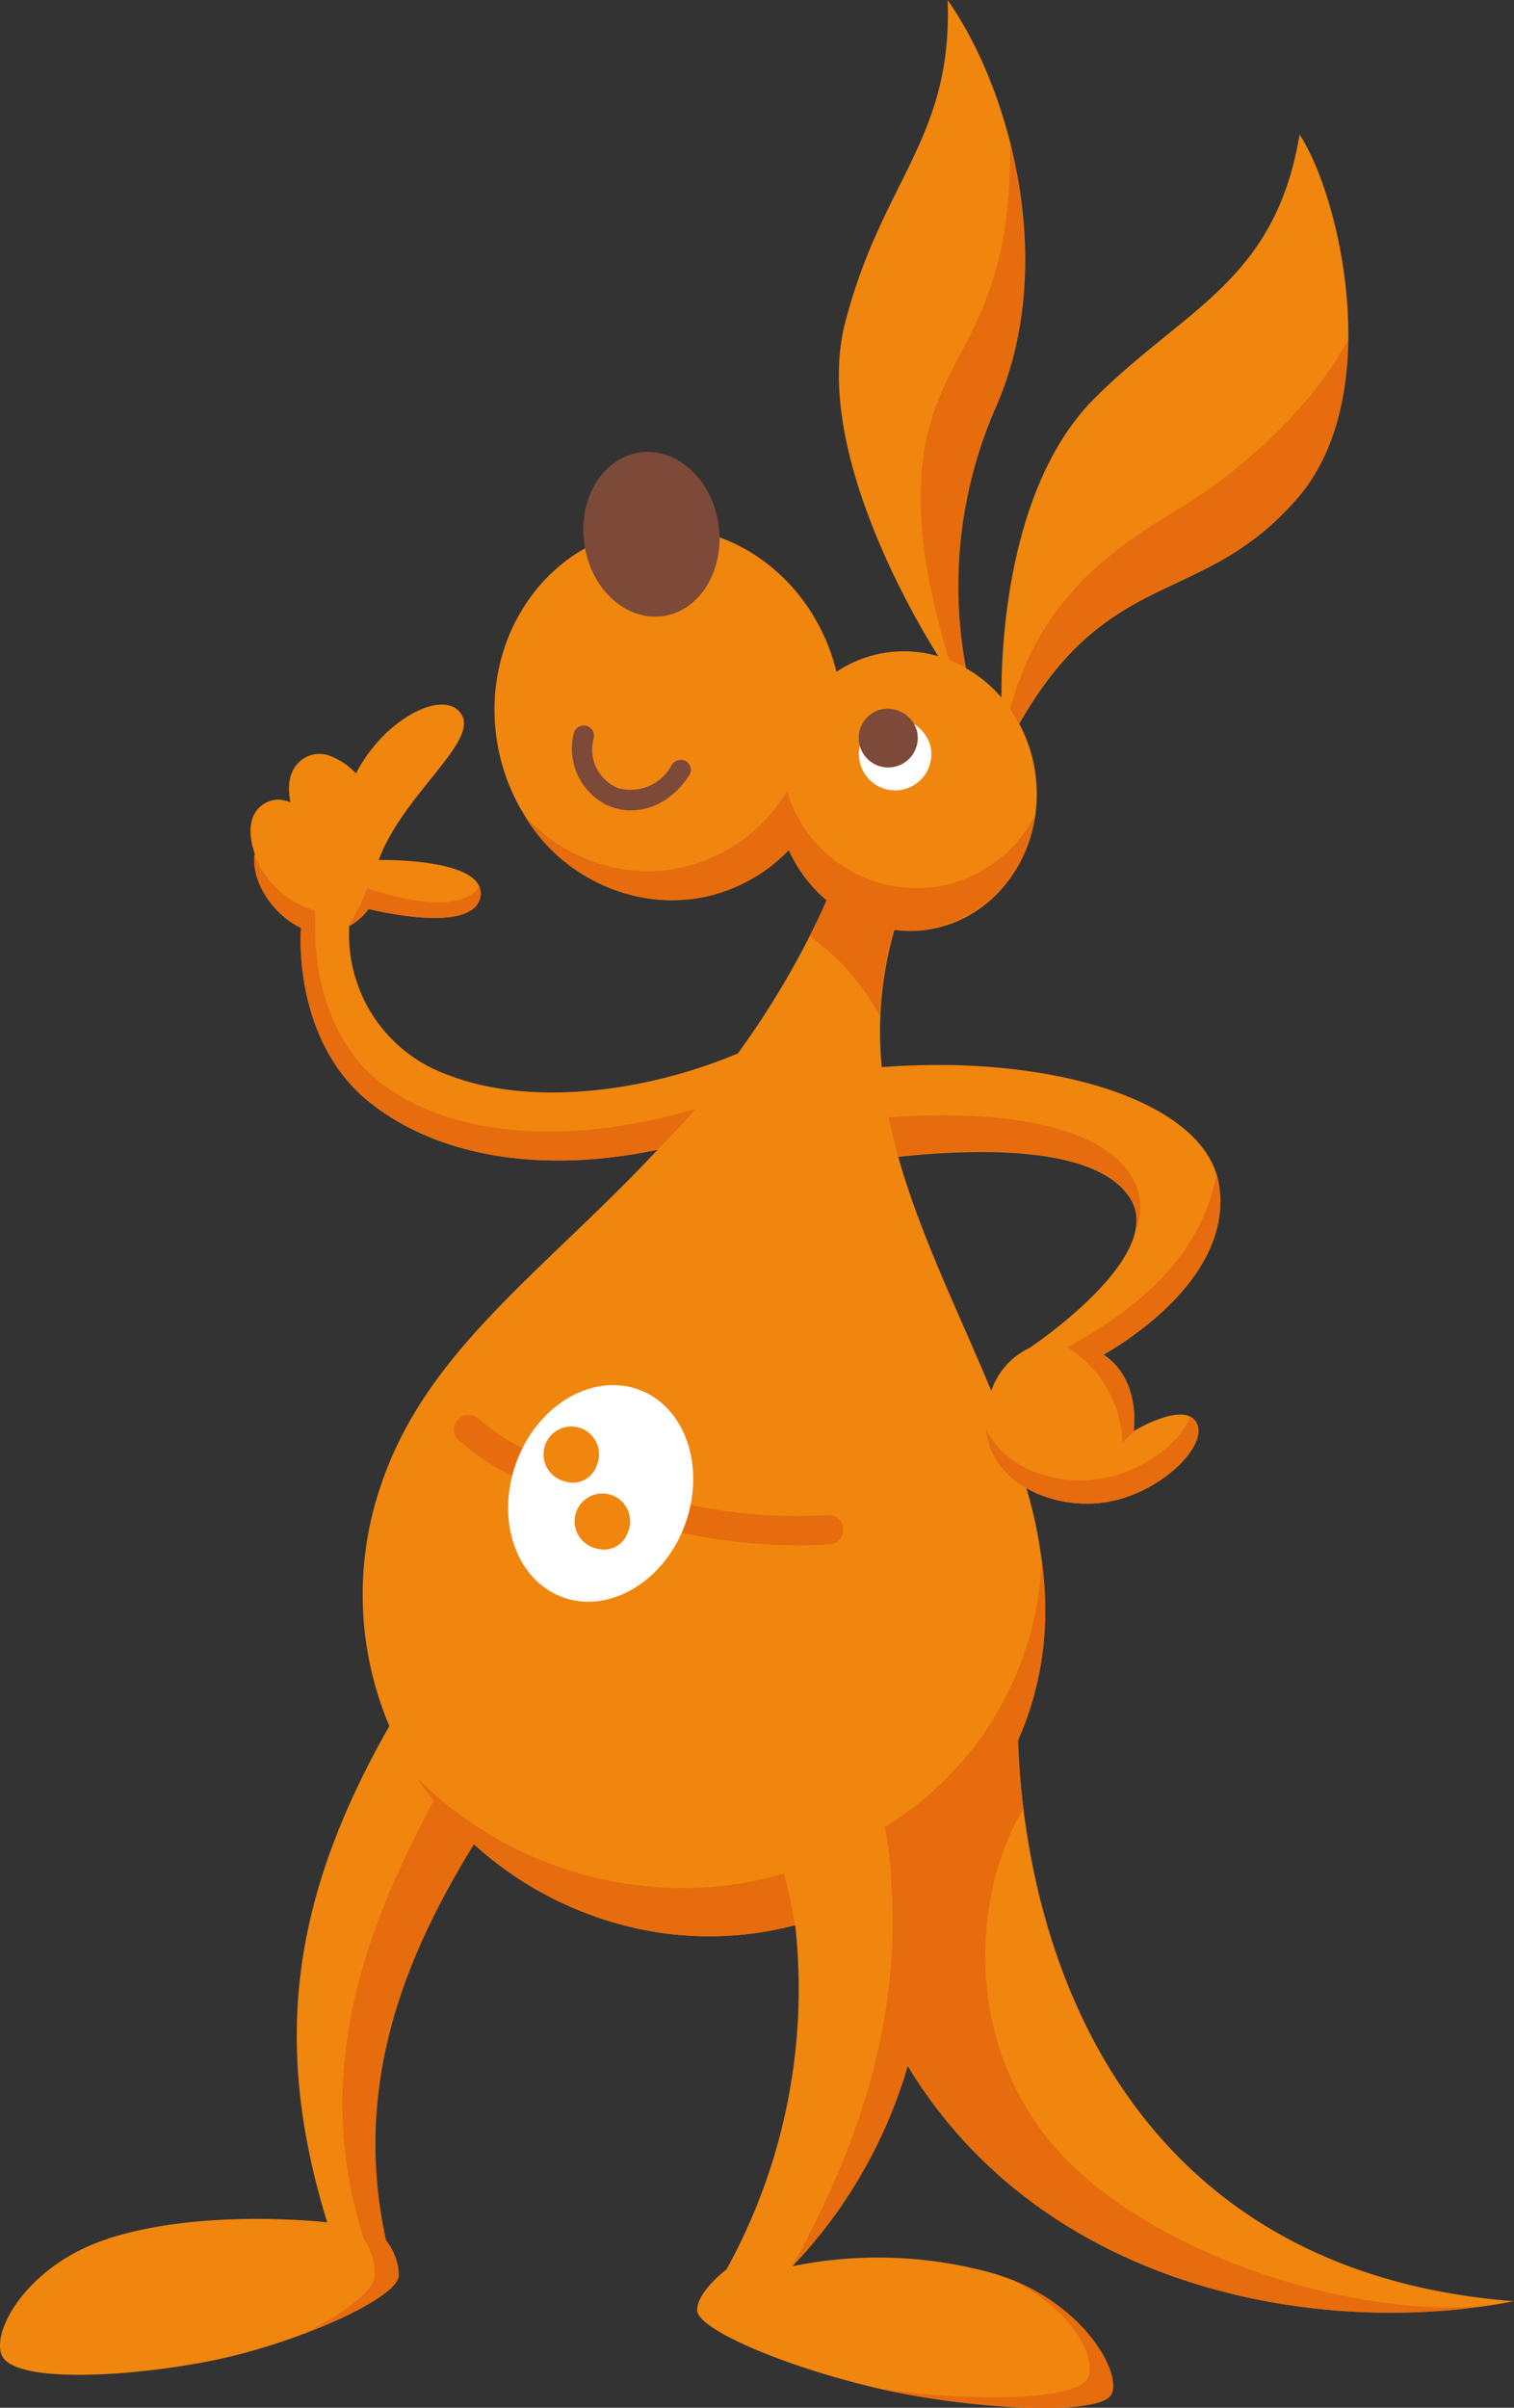 <?xml version="1.0" encoding="UTF-8"?> <svg xmlns="http://www.w3.org/2000/svg" id="Слой_1" data-name="Слой 1" viewBox="0 0 148.85 236.59"><rect x="0" y="0" width="148.85" height="236.59" fill="#333333" stroke="none"/> <defs> <style>.cls-1{fill:#f0860e;}.cls-2{fill:#e76c0d;}.cls-3{fill:#fff;}.cls-4{fill:#7d4939;}</style> </defs> <title>MAIN_BLOCK_KANG_ALT_1</title> <path class="cls-1" d="M10.57,220C3,222.44-.74,228.7.12,231.3c1.08,3.25,14.69,2.07,22.09.36,7.8-1.8,17-5.94,17-8.1a5.69,5.69,0,0,0-1.26-3.42c-3.33-15.17,1.78-27.79,8.64-38.92a35.08,35.08,0,0,0,16.21,8.31,33.15,33.15,0,0,0,15.38-.36A57,57,0,0,1,71.42,223s-2.88,2.16-2.88,4,8.28,5.41,17.29,7.57c9.21,2.21,22.32,2.88,23.4.72s-2.9-9.27-11.52-11.89a42.07,42.07,0,0,0-19.8-.72A47.86,47.86,0,0,0,89.24,203c13.28,21.92,40.31,26.84,59.61,23.12-35.89-2.76-47.8-30.78-48.78-55.07a31.44,31.44,0,0,0,2.68-12.87,43.17,43.17,0,0,0-1.86-12,12.12,12.12,0,0,0,8.7,1.26c5.12-1.22,9.31-5.67,8-7.72s-6.14.91-6.14.91.81-5-2.94-7.52c2.7-1.55,12.72-7.93,11.34-16.68-1.32-8.32-16.63-12.85-33.16-11.57a36.19,36.19,0,0,1,1.24-13.49,11.47,11.47,0,0,0,3.15,0c7-1,11.78-7.92,10.7-15.44a14.71,14.71,0,0,0-1.57-4.81c8.88-15.62,18-11.39,27.32-22.13,8.7-10,4.32-29.52.24-35.77-2.4,14.41-11.28,17.05-20.17,25.93-8.71,8.71-9.18,25-9.14,29.39a13.32,13.32,0,0,0-3.49-2.88,43.71,43.71,0,0,1,3-25.79c6.24-14.4,1-31.69-4.8-39.85.48,13.68-6.45,17.64-10.08,31.69-3.11,12,6.45,28.46,9.15,32.77a11.95,11.95,0,0,0-10,1.53C80,56.92,71.81,50.77,63.06,52c-9.3,1.33-15.68,10.53-14.24,20.55S59,89.63,68.26,88.29a16.07,16.07,0,0,0,9.29-4.78,14.3,14.3,0,0,0,3.73,4.95,83.21,83.21,0,0,1-8.74,15.05c-9.1,3.84-20.45,5.25-28.48,2.12a14.62,14.62,0,0,1-9.73-14.4l0-.24a5.41,5.41,0,0,0,1.9-1.68s10.33,2.64,11-1.2S37.22,84.5,37.22,84.5s.1-.2.14-.32a.06.06,0,0,1,0,0c2.48-6.26,9.71-11.37,8-14S37.71,70.69,35,76a6.66,6.66,0,0,0-2.77-1.8,2.87,2.87,0,0,0-2.36.32c-.95.61-1.8,1.85-1.32,4.31a4.3,4.3,0,0,0-.58-.18,2.6,2.6,0,0,0-2.08.38h0c-1.51,1-1.49,3-.84,4.85-.38,2.95,2,6.1,4.53,7.3v.21s-.87,10.82,6.75,16.92c6.61,5.28,16.8,7.1,28.33,4.66C53.52,124.87,42.06,132.6,37.57,145.6a33.09,33.09,0,0,0,.71,24c-9.54,16.75-11.59,31-6.11,48.77,0,0-12.24-1.44-21.6,1.62m90.67-87.55a7.2,7.2,0,0,0-3.78,4.23c-3.15-7.6-6.94-15.16-9.15-23,7.81-.84,19.79-1.14,22.9,4.25,3.3,5.72-10,14.53-10,14.53h0"></path> <path class="cls-2" d="M94.92,65.64a12.69,12.69,0,0,0-1.61-.8c-2.14-7.15-3.81-15.21-2.08-22.35,2.12-8.77,8.16-11.28,8.09-28.26,2,8,2.25,17.27-1.37,25.62a43.71,43.71,0,0,0-3,25.79"></path> <path class="cls-2" d="M99.31,69.68C102.2,58.8,109.54,53.78,116,49.93c5.22-3.13,12.68-9.35,16.52-16.5-.09,5.73-1.43,11.44-5,15.54C118.15,59.71,109,55.48,100.16,71.1a14.4,14.4,0,0,0-.85-1.42"></path> <path class="cls-2" d="M65.93,85.44a16.19,16.19,0,0,0,11.45-7.7,13.32,13.32,0,0,0,14.56,9.41,13.17,13.17,0,0,0,9.79-7A12.94,12.94,0,0,1,91,91.35a11.74,11.74,0,0,1-3.13,0,35.54,35.54,0,0,0-1.38,8.47A23,23,0,0,0,79.61,92c.57-1.13,1.12-2.31,1.66-3.52a14,14,0,0,1-3.72-4.94,16.13,16.13,0,0,1-9.28,4.78,17,17,0,0,1-16.73-8.23,16.42,16.42,0,0,0,14.39,5.38"></path> <path class="cls-2" d="M87.63,185.09A40,40,0,0,0,87,179.5a32.18,32.18,0,0,0,15.42-26.27,37.39,37.39,0,0,1,.35,5A31.19,31.19,0,0,1,100.09,171c.09,2.22.24,4.46.52,6.72-4.81,8.07-5.92,21.87,2.32,32.33,9,11.38,31,18.24,44.22,16.37-19.16,3.12-45-2.14-57.9-23.44a48.11,48.11,0,0,1-11.34,19.67c6.63-12,10.62-24.21,9.72-37.57"></path> <path class="cls-2" d="M36.85,223.56a6,6,0,0,0-1.07-3.51c-5.22-16.3.07-30.47,6.86-43.1-.57-.73-1.12-1.47-1.62-2.24A37.06,37.06,0,0,0,63.7,185.36a35.25,35.25,0,0,0,13.38-1.27c.39,1.47.79,3.3,1.09,5.08a33.19,33.19,0,0,1-15.39.36,35.08,35.08,0,0,1-16.2-8.34c-6.87,11.14-12,23.76-8.65,38.95a5.69,5.69,0,0,1,1.26,3.42c0,1.48-4.31,3.9-9.54,5.85,4.44-2.27,7.14-4.29,7.2-5.85"></path> <path class="cls-2" d="M36.25,89.31a5.43,5.43,0,0,1-2,1.71,17.37,17.37,0,0,0,1.84-3.76s8.82,3.26,11-.15a1.66,1.66,0,0,1,.13,1c-.72,3.84-11,1.2-11,1.2"></path> <path class="cls-2" d="M25,84A9.21,9.21,0,0,0,31,89.49a20.13,20.13,0,0,0,0,2.15h0C31,95.1,32,102.59,38,106.82c7.12,5.07,18.51,5.64,30.39,2.14-1,1.2-2.67,2.92-3.71,4-11.54,2.43-21.73.62-28.34-4.66-7.62-6.1-6.75-16.92-6.75-16.92v-.22C27.07,90,24.74,86.94,25,84"></path> <path class="cls-2" d="M88.31,113.62c-.36-1.27-.68-2.55-.94-3.83,22.47-1.54,26.45,6.42,24.19,11.33a4.18,4.18,0,0,0-.35-3.25c-3.11-5.39-15.09-5.09-22.9-4.25"></path> <path class="cls-2" d="M107,233.59c.82-2.16-1.89-7.08-8.14-9.83,7.84,2.86,11.46,9.44,10.42,11.51s-13.32,1.52-22.46-.51c8.88,1.28,19.32,1.11,20.18-1.17"></path> <path class="cls-2" d="M109,145.16c3.89-.92,7.24-3.72,8-5.9a1.45,1.45,0,0,1,.53.46c1.36,2.05-2.83,6.5-8,7.72-4.77,1.14-10.74-.88-12.27-5.45a8,8,0,0,1-.33-1.63c1.85,4.11,7.46,5.88,12,4.8"></path> <path class="cls-2" d="M104.91,132.4c5.65-3.12,12.88-8,14.68-16.87a7.32,7.32,0,0,1,.21.9c1.38,8.75-8.64,15.13-11.34,16.68,3.75,2.48,3,7.52,3,7.52l-1.1,1.13a11.47,11.47,0,0,0-5.4-9.36"></path> <path class="cls-2" d="M45.08,139.42a1.45,1.45,0,0,1,2,0,18.42,18.42,0,0,0,4.28,2.86,12.47,12.47,0,0,0-.62,1.39c-.16.44-.29.88-.41,1.33a22,22,0,0,1-5.29-3.54,1.45,1.45,0,0,1,0-2"></path> <path class="cls-2" d="M67.34,149.82a12.94,12.94,0,0,0,.55-1.95,50,50,0,0,0,13.5,1,1.44,1.44,0,0,1,.23,2.87c-1.06.09-2.15.13-3.25.13A58.25,58.25,0,0,1,67,150.61c.11-.26.23-.52.33-.79"></path> <path class="cls-3" d="M86.68,70.8a3.56,3.56,0,1,0,4.74,2.3,3.73,3.73,0,0,0-4.74-2.3"></path> <path class="cls-4" d="M86.25,69.82a2.9,2.9,0,1,0,3.86,1.87,3,3,0,0,0-3.86-1.87"></path> <path class="cls-4" d="M57.45,53.46c.63,4.43,4.1,7.6,7.74,7.08s6.08-4.54,5.45-9-4.11-7.6-7.75-7.08-6.08,4.54-5.44,9"></path> <path class="cls-3" d="M50.78,143.67c-2.09,5.62-.07,11.56,4.5,13.26s10-1.49,12.06-7.11.08-11.56-4.5-13.26-10,1.48-12.06,7.11m7.82,8.47a2.73,2.73,0,1,1,3.1-1.51,2.47,2.47,0,0,1-3.1,1.51m-3.06-6.58a2.73,2.73,0,1,1,3.1-1.5,2.46,2.46,0,0,1-3.1,1.5"></path> <path class="cls-4" d="M59.69,79.12A6.18,6.18,0,0,1,56.43,72a1,1,0,0,1,1.25-.67,1,1,0,0,1,.68,1.24,4.1,4.1,0,0,0,2.41,4.87A4.54,4.54,0,0,0,66,75.23a1.07,1.07,0,0,1,1.33-.49,1,1,0,0,1,.5,1.33c-2,3.2-5.2,4.16-7.74,3.21l-.37-.16"></path> </svg> 